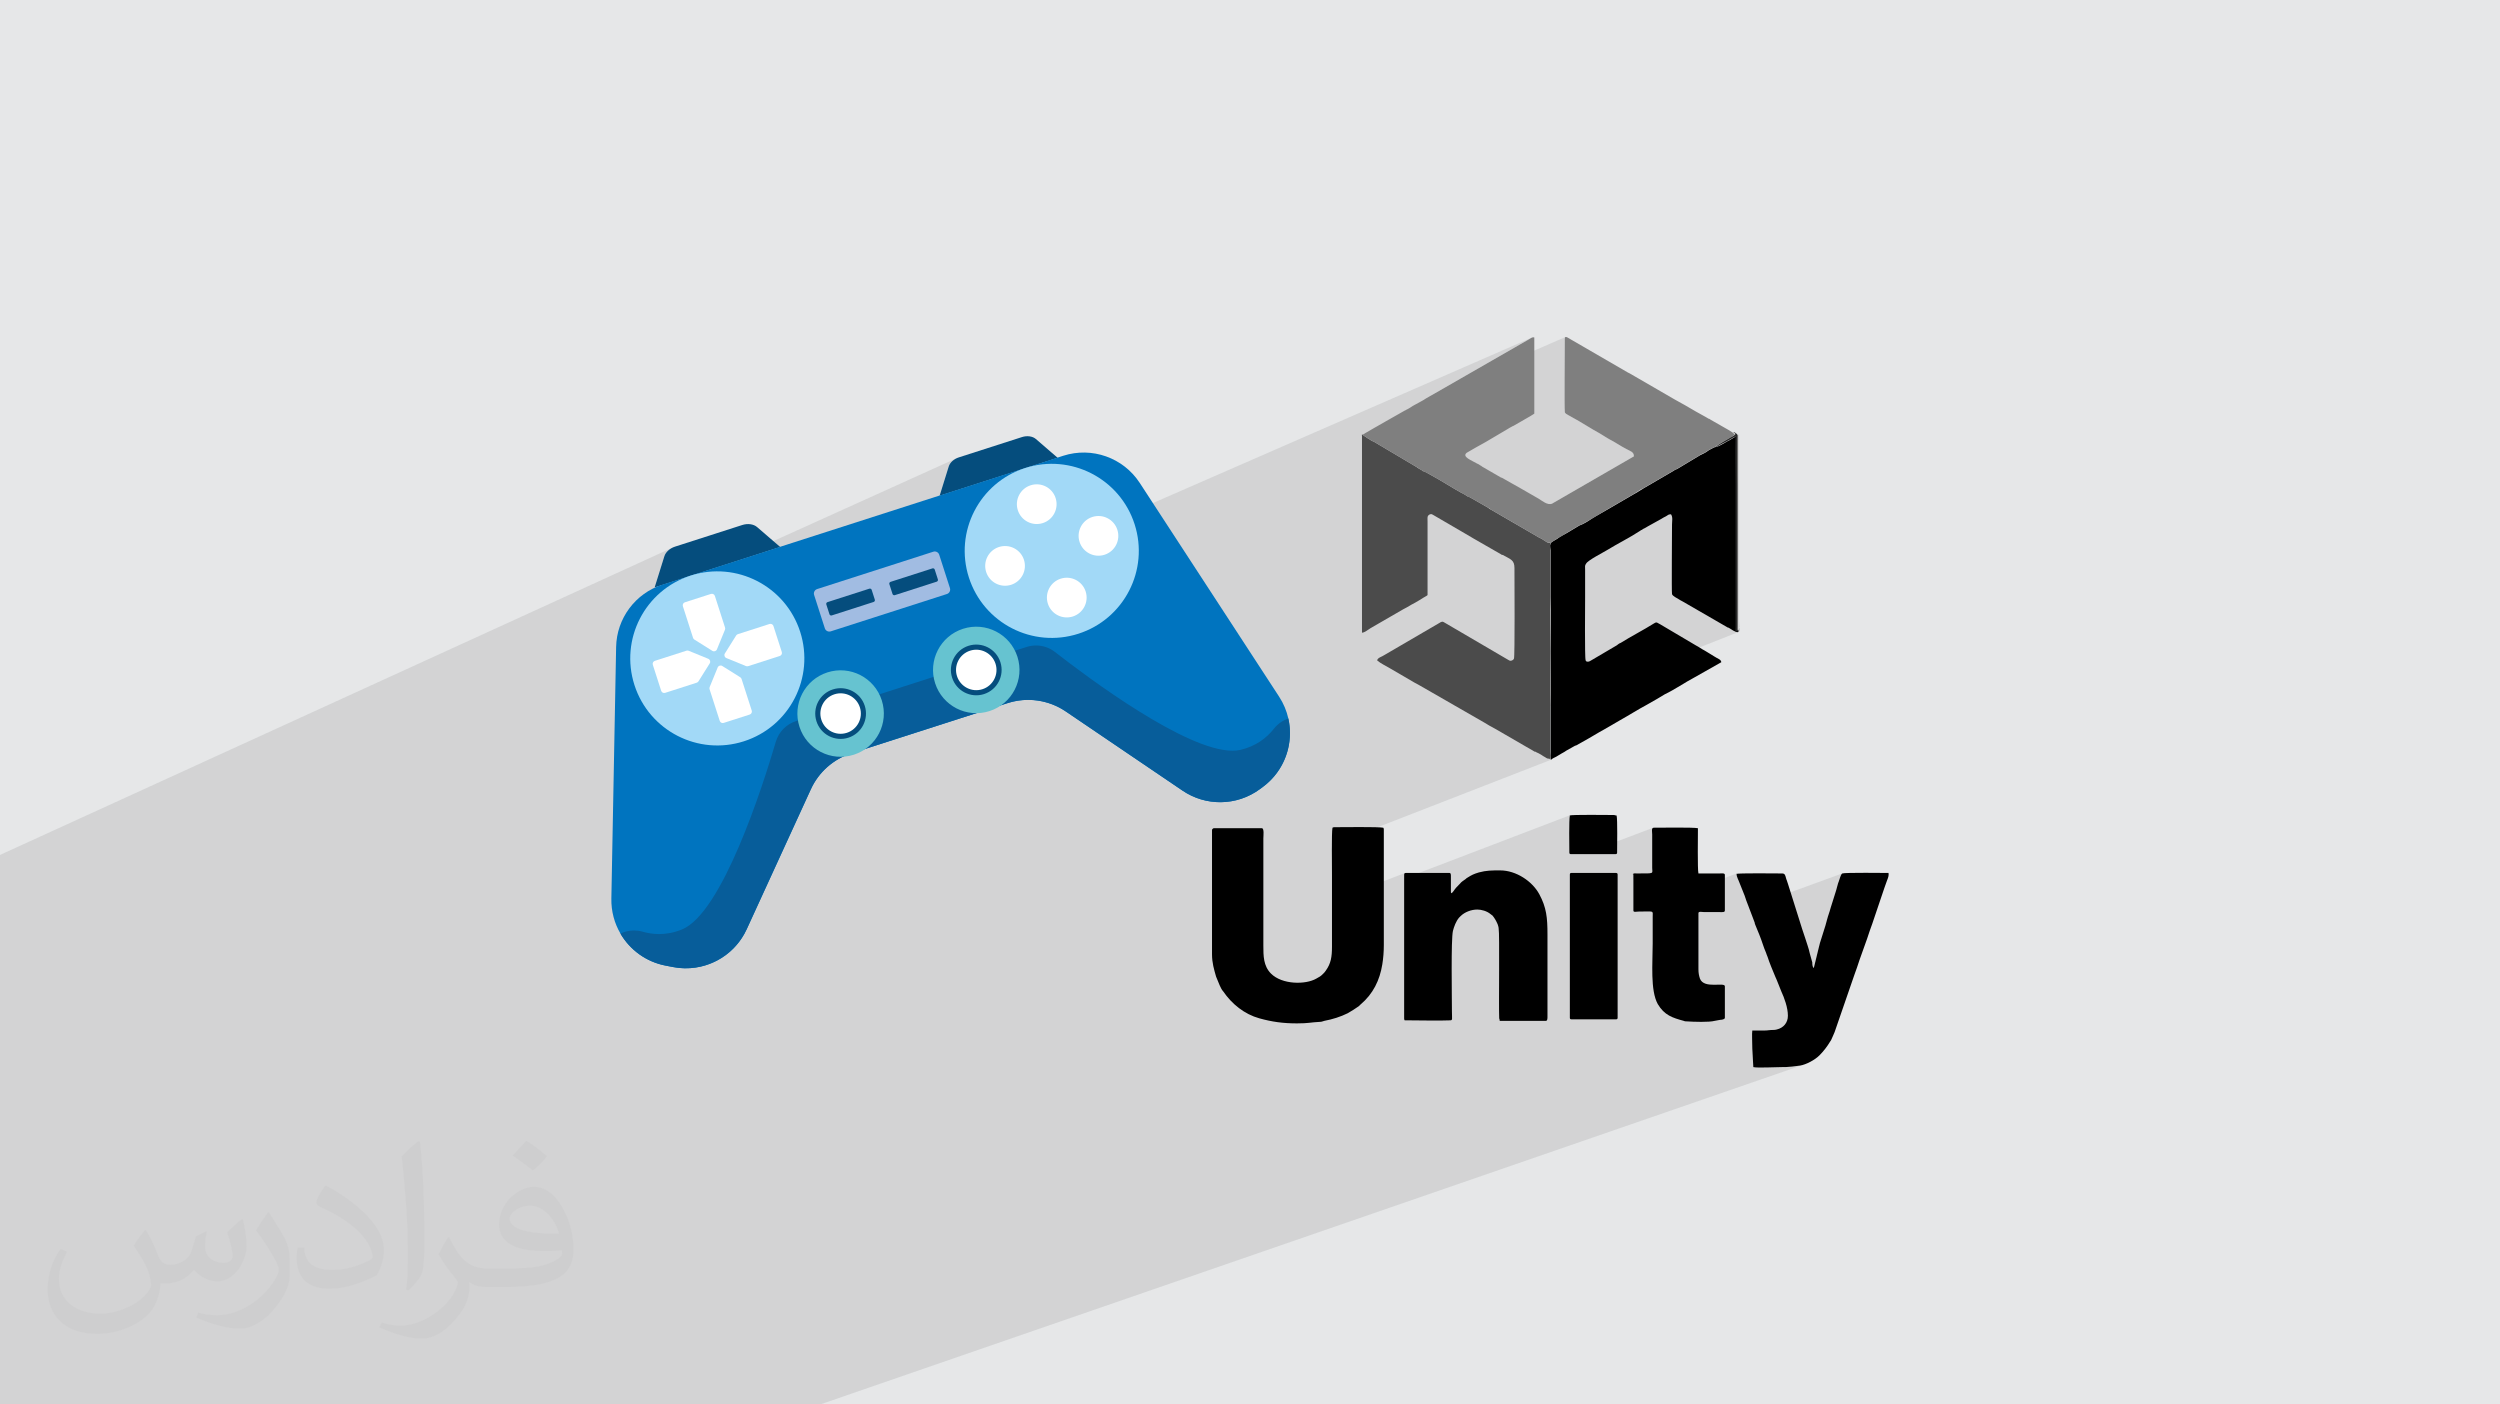 <?xml version="1.0" encoding="UTF-8"?>
<!DOCTYPE svg PUBLIC "-//W3C//DTD SVG 1.1//EN" "http://www.w3.org/Graphics/SVG/1.1/DTD/svg11.dtd">
<!-- Creator: CorelDRAW 2020 (64-Bit) -->
<svg xmlns="http://www.w3.org/2000/svg" xml:space="preserve" width="94.192mm" height="52.917mm" version="1.1" style="shape-rendering:geometricPrecision; text-rendering:geometricPrecision; image-rendering:optimizeQuality; fill-rule:evenodd; clip-rule:evenodd"
viewBox="0 0 9404.92 5283.66"
 xmlns:xlink="http://www.w3.org/1999/xlink"
 xmlns:xodm="http://www.corel.com/coreldraw/odm/2003">
 <defs>
  <style type="text/css">
   <![CDATA[
    .fil3 {fill:black}
    .fil6 {fill:#282828}
    .fil4 {fill:#4B4B4B}
    .fil5 {fill:#7F7F7F}
    .fil0 {fill:#E6E7E8}
    .fil10 {fill:#A2D9F7;fill-rule:nonzero}
    .fil12 {fill:#66C3D0;fill-rule:nonzero}
    .fil8 {fill:#0074BF;fill-rule:nonzero}
    .fil7 {fill:#054D7D;fill-rule:nonzero}
    .fil9 {fill:#075D9A;fill-rule:nonzero}
    .fil13 {fill:#A1BCE2;fill-rule:nonzero}
    .fil11 {fill:white;fill-rule:nonzero}
    .fil2 {fill:#373435;fill-opacity:0.031}
    .fil1 {fill:#2B2A29;fill-opacity:0.102}
   ]]>
  </style>
 </defs>
 <g id="Layer_x0020_1">
  <polygon class="fil0" points="-0,0 9404.92,0 9404.92,5283.66 -0,5283.66 "/>
  <path class="fil1" d="M-0 4061.62l0 -3.24 0 -0.03 0 -0.13 0 -1.87 0 -0.03 0 -0.4 0 -2.98 0 -7.09 0 -1.18 0 -2.97 0 -1.33 0 -0.12 0 -0.25 0 -0.25 0 -0.35 0 -0.62 0 -1.18 0 -0.07 0 -7.29 0 -7.93 0 -10.11 0 -14.7 0 -4.19 0 -1.31 0 -24.87 0 -4.09 0 -18.8 0 -0.44 0 -14.58 0 -0.74 0 -20.87 0 -4.58 0 -5.32 0 -0.07 0 -10.84 0 -1.91 0 -4.64 0 -2.39 0 -16.43 0 -2.51 0 -0.03 0 -6.65 0 -2.38 0 -7.83 0 -0.09 0 -0.1 0 -0.53 0 -0.1 0 -1.24 0 -2.66 0 -1.95 0 -2.65 0 -2.17 0 -0.92 0 -20.56 0 -19.2 0 -1.78 0 -1.47 0 -12.11 0 -0.95 0 -12.5 0 -7.27 0 -1.38 0 -0.01 0 -6.99 0 -5.6 0 -3.49 0 -2.57 0 -14.54 0 -0.05 0 -1.89 0 -0.53 0 -6.83 0 -0.67 0 -0.35 0 -0.01 0 -2.58 0 -5.84 0 -2.03 0 -3.24 0 -1.24 0 -0.04 0 -0.64 0 -1.12 0 -0.55 0 -6.89 0 -5.53 0 -6.91 0 -6 0 -4.99 0 -13.89 0 -0.59 0 -6.04 0 -2.29 0 -5.11 0 -4.86 0 -11.76 0 -1.68 0 -0.33 0 -24.19 0 -9.62 0 -0.03 0 -0.93 0 -12.82 0 -7.87 0 -8.12 0 -50.71 0 -14.42 0 -1.91 0 -11.92 0 -21.21 0 -16.32 0 -10.5 0 -42.19 0 -15.14 0 -15.64 0 -10.14 0 -2.13 0 -12.13 0 -1.11 0 -92.34 0 -17.04 2532.28 -1157.28 -6.73 3.38 -6.18 3.96 -5.56 4.49 -4.87 4.94 -4.1 5.32 -3.27 5.65 -2.35 5.91 -36.54 117.11 9.21 -2.96 1.71 -0.78 -1.64 0.75 103.46 -33.27 6.96 -2.84 15.91 -5.56 16.18 -4.75 7.28 -1.75 53.34 -17.14 925.05 -418.32 -6.31 3.19 -5.81 3.73 -5.23 4.22 -4.57 4.64 -3.86 5.02 -3.07 5.31 -2.22 5.56 -34.29 110.2 298.79 -96.06 6.99 -2.86 15.92 -5.56 16.17 -4.75 7.38 -1.77 98.91 -31.8 -54.05 24.15 12.64 -1.07 16.15 -0.56 16.06 0.25 15.95 1.03 15.82 1.81 15.66 2.56 15.47 3.3 15.25 4.04 15.02 4.76 14.75 5.47 14.47 6.16 14.14 6.84 13.8 7.5 13.44 8.17 13.04 8.8 12.62 9.43 12.17 10.04 11.7 10.63 11.2 11.23 10.68 11.79 10.13 12.36 9.56 12.91 8.96 13.44 8.34 13.96 7.68 14.48 1.95 4.16 1511.59 -660.13 -2.4 1.1 -2.31 1.38 -2.33 1.53 -2.47 1.57 -2.71 1.51 -367.72 211.17 506.73 -220.51 -1.74 0.87 -1.02 1.76 -0.48 2.49 -0.12 3.02 0.06 3.37 0.06 3.55 -0.02 9.1 -0.06 12.6 -0.08 15.56 -0.11 17.99 -0.11 19.88 -0.12 21.24 -0.12 22.07 -0.1 22.35 -0.07 22.11 -0.05 21.33 -0.01 20.01 0.04 18.15 0.1 15.77 0.16 12.85 0.24 9.4 0.31 5.4 0.34 2.62 0.95 2.16 1.44 1.81 1.82 1.54 2.09 1.36 2.25 1.28 2.29 1.27 2.23 1.36 2.15 1.35 2.16 1.22 2.15 1.13 2.15 1.09 2.15 1.08 2.16 1.13 2.15 1.22 2.16 1.35 11.41 6.31 12.49 7.26 13.2 7.88 13.57 8.19 13.56 8.2 13.2 7.88 12.49 7.26 11.41 6.31 24.85 15.3 1.35 0.72 1.22 0.72 1.13 0.72 1.09 0.71 1.09 0.72 1.13 0.72 1.22 0.71 1.35 0.72 8.53 4.47 8.39 4.73 8.3 4.91 8.26 5 8.25 5 8.3 4.92 8.39 4.73 8.53 4.46 4.99 2.64 4.83 2.36 4.52 2.3 4.05 2.51 3.41 2.96 2.65 3.64 1.7 4.59 0.6 5.78 -307.84 177.82 -156.47 65.3 14.96 8.69 824.18 -343.59 1.03 1.66 0.36 0.78 0.78 0.36 1.66 1.03 3.82 3.82 -3.82 3.82 -2.07 1.91 -1.94 1.47 -1.85 1.17 -1.8 0.96 -1.81 0.87 -1.84 0.89 -1.94 1.03 -2.07 1.27 -4.34 2.34 -6.74 3.84 -2.88 1.69 46.47 -19.35 0 739.99 -8.47 3.34 4.63 0.47 -705.54 278.64 0 151.58 0 2.79 0 2.66 0 2.56 0 2.53 0 2.52 0 2.56 0 2.66 0 2.79 -0.07 2.57 -0.17 3.26 -0.16 3.75 -0.04 2.06 92.46 -36.02 0.71 -0.23 0.72 -0.14 0.72 -0.07 0.71 -0.03 0.72 0 -96.05 37.41 -0.02 1.06 0.11 4.13 0.37 4.02 0.74 3.7 1.18 3.2 -824.68 320.78 -0.03 5 -0.02 14.4 0.02 14.53 0.05 14.36 0.08 13.84 0.09 13.02 0.09 11.88 0.07 10.42 0.06 8.63 0.02 6.54 0 97.84 273.96 -104.82 -1.03 0.83 -0.68 1.11 -0.42 1.39 -0.21 1.64 -0.08 1.86 -0.01 2.06 0 11.77 621.43 -237.4 1.92 0 -0.65 3.81 -0.53 5.55 -0.42 7.07 -0.32 8.34 -0.22 9.38 -0.15 10.18 -0.08 10.76 -0.03 11.11 0.02 11.22 0.06 11.09 0.07 10.75 0.09 10.16 0.09 9.35 0.08 8.29 0.05 7.01 0.02 5.5 0.09 1.35 0.27 1.16 0.45 0.99 0.63 0.81 0.81 0.63 0.99 0.45 1.16 0.27 1.35 0.09 46.9 0 261.77 -98.73 -1.94 1.86 -1.09 2.81 -0.43 3.49 0.01 3.94 0.26 4.15 0.3 4.1 0.15 3.81 0 126.19 0.35 7.49 0.34 5.48 -0.79 3.76 -3.02 2.39 -67.64 25.18 0 116.3 0.51 2.37 1.09 1.13 382.73 -141.14 3.8 -0.02 0.03 -0.01 0.34 4.3 0.92 4.3 1.37 4.3 1.68 4.3 1.86 4.29 1.91 4.3 1.82 4.3 1.59 4.3 19.12 47.81 0.72 2.15 0.71 2.16 0.72 2.15 0.72 2.16 0.72 2.15 0.72 2.15 0.72 2.16 0.72 2.15 10.2 26.71 351.16 -128.04 -1.35 0.97 -1.19 1.39 -1.06 1.71 -0.95 1.92 -0.86 2 -0.79 1.98 -0.74 1.84 -0.72 1.6 -5.74 17.2 -0.63 1.36 -0.5 1.24 -0.41 1.2 -0.37 1.23 -0.37 1.31 -0.41 1.47 -0.5 1.69 -0.64 1.99 -0.72 2.79 -0.71 2.66 -0.72 2.56 -0.72 2.52 -0.72 2.52 -0.72 2.57 -0.71 2.66 -0.72 2.79 -21.03 66.92 -1.52 5.65 -1.65 5.52 -1.75 5.43 -1.78 5.38 -1.79 5.38 -1.75 5.43 -1.65 5.52 -1.52 5.66 -0.72 2.87 -0.71 2.85 -0.72 2.8 -0.72 2.73 -0.72 2.64 -0.72 2.54 -0.71 2.39 -0.72 2.24 -21.03 66.94 -0.72 2.87 -0.72 2.87 -0.72 2.87 -0.72 2.87 -0.72 2.87 -0.72 2.88 -0.71 2.87 -0.72 2.87 -17.2 70.75 -137.93 49.04 15.56 38.9 4.36 9.83 4.36 10.69 4.17 11.37 3.82 11.84 3.29 12.11 2.58 12.18 1.67 12.04 0.6 11.71 -0.79 9.67 -2.29 8.89 -3.67 8.04 -4.96 7.11 -6.12 6.13 -7.17 5.07 -8.12 3.95 -101.47 35.55 0.03 2.6 0.21 10.46 0.24 10.15 0.19 9.17 0.08 7.51 3.81 68.83 7.58 1.1 11.81 0.52 14.73 0.07 16.32 -0.25 16.58 -0.43 15.54 -0.47 13.16 -0.38 9.46 -0.16 5.33 0 4.7 -0.03 4.35 -0.07 4.25 -0.14 4.43 -0.23 4.88 -0.34 5.6 -0.47 6.59 -0.63 30.59 -3.82 9.01 -2.04 9.61 -3.14 -3705.33 1280.17 -3.25 0 -17.47 0 -30.97 0 -94.09 0 -179.76 0 -101.97 0 -72.44 0 -21.21 0 -180.5 0 -5.3 0 -8.99 0 -55.21 0 -34.48 0 -13.17 0 -61.57 0 -24.92 0 -11.01 0 -120.93 0 -18.71 0 -1.32 0 -3.17 0 -27.12 0 -45.69 0 -41.81 0 -30.53 0 -19.1 0 -5.05 0 -45.08 0 -0.38 0 -0.64 0 -80.71 0 -10.92 0 -61.82 0 -29.62 0 -12.09 0 -19.66 0 -16.01 0 -24.93 0 -19.26 0 -23.45 0 -22.15 0 -2.7 0 -10.22 0 -15.51 0 -9.05 0 -41.61 0 -13.11 0 -16.26 0 -29.14 0 -3.55 0 -11.61 0 -0.54 0 -3.68 0 -15.89 0 -88.7 0 -18.39 0 -76.11 0 -12.54 0 -0.02 0 -3.18 0 -9.46 0 -19.94 0 -13.35 0 -6.03 0 -62.26 0 -164.87 0 -5.33 0 -2.75 0 -32.55 0 -0.74 0 -7.05 0 -2.37 0 -0.15 0 -90.76 0 -19.63 0 -3.75 0 -2.51 0 -21.12 0 -18.29 0 -35.92 0 -2.87 0 -9.36 0 -1.95 0 -13.89 0 -1.3 0 -50.63 0 -38.91 0 -12.26 0 -19.78 0 -19.55 0 -13.18 0 -4.37 0 -33.03 0 -10.63 0 -38.44 0 -2 0 -23.23 0 -6.33 0 -8.5 0 -164.98 0 -17.62 0 -1.59 0 -26.03 0 -17.53 0 -60.14 0 0 -60.02 0 -95.73 0 -0.59 0 -4.37 0 -9.15 0 -0.76 0 -5.41 0 -4.07 0 -11.62 0 -5.81 0 -2.67 0 -3.44 0 -6.66 0 -0.2 0 -110.54 0 -2 0 -1.87 0 -0.29 0 -0.58 0 -11.75 0 -4.08 0 -7.06 0 -0.62 0 -4.11 0 -2.08 0 -3.52 0 -0.42 0 -0.79 0 -54.56 0 -0.53 0 -2.98 0 -0.03 0 -12.21 0 -2.22 0 -0.54 0 -0.02 0 -0.08 0 -1.41 0 -17.5 0 -0.78 0 -32.96 0 -7.59 0 -3.04 0 -17.33 0 -3.24 0 -3.21 0 -0.45 0 -30.63 0 -16.75 0 -6.63 0 -3.91 0 -0.09 0 -17.95 0 -5.22 0 -14.15 0 -2.61 0 -15.7 0 -10.12 0 -18.39 0 -19.29 0 -4.55 0 -6.92 0 -30.33 0 -0.9 0 -9.44 0 -1.68 0 -19.6 0 -0.45 0 -0.98 0 -0.2 0 -9.63 0 -1.89 0 -4.05 0 -19.93 0 -0.02 0 -1.11 0 -5.53 0 -9.17 0 -0.63 0 -0.23 0 -23.16 0 -0.67 0 -2.3 0 -2.94 0 -2.97 0 -7.2 0 -0.06 0 -0.11 0 -0.06 0 -0.44 0 -0.23 0 -1.44 0 -4.89 0 -0.91 0 -2.66 0 -1.81 0 -4.23 0 -10.24 0 -5.81 0 -0.66 0 -15.14 0 -0.75 0 -0.03 0 -0.21 0 -0.46 0 -0.09 0 -3.57 0 -5.74 0 -2.87 0 -1.32 0 -0.52 0 -0.06 0 -2.46 0 -0.96 0 -0.18 0 -0.12 0 -0.54 0 -0.01 0 -0.24 0 -0.42 0 -0.89 0 -1.96 0 -1.43 0 -0.86 0 -0.29 0 -0.09 0 -1.62 0 -1.67 0 -2.58 0 -1.56 0 -0.26 0 -0.42 0 -3.97 0 -0.92 0 -0.56 0 -0.25 0 -0.06 0 -0.26 0 -2.36 0 -3.87 0 -0.92 0 -7.62 0 -0.51 0 -39.98 0 -20.19 0 -10.4 0 -0.59 0 -2.29 0 -16.12 0 -1.74 0 -24.26 0 -10.18 0 -0.24 0 -0.42 0 -2.54 0 -3.61 0 -1.22 0 -1.09 0 -0.62 0 -8.17 0 -0.93 0 -7.27 0 -2.13 0 -0.37 0 -0.68 0 -17.73 0 -27.62 0 -19.11 0 -0.77 0 -11.08 0 -8.05 0 -9.33 0 -3.57 0 -1.05 0 -0.66 0 -15.13zm2598.28 -1896.39l-8 3.61 0.04 -0.01 7.96 -3.6z"/>
  <path class="fil2" d="M548.54 4627.69c17.95,27.21 29.6,53.36 40.96,82.43 8.45,16.91 12.93,48.09 52.57,48.09 11.61,0 28.28,-3.42 43.06,-11.61 16.63,-8.73 29.32,-21.94 35.94,-42l15.85 -53.36 38.57 -19.02 2.64 2.64c-5.27,20.09 -6.59,39.36 -6.59,54.43 0,44.63 38.57,61.56 69.22,61.56 17.95,0 34.09,-8.73 34.09,-25.11 0,-21.13 -8.98,-57.06 -20.62,-89.29 17.95,-17.95 35.94,-35.94 56.53,-50.47l3.17 1.6c8.98,38.04 14,75.56 14,100.66 0,24.57 -10.83,51.79 -19.81,69.49 -18.49,34.87 -51.25,62.62 -90.87,62.62 -30.1,0 -63.65,-15.07 -86.66,-43.06l-1.32 0c-21.66,26.96 -55.22,51.25 -108.86,51.25l-16.63 0c-2.64,35.41 -10.29,60.49 -21.94,82.95 -31.95,62.34 -126.81,106.47 -216.1,106.47 -124.17,0 -186.51,-71.59 -186.51,-166.96 0,-58.91 19.27,-113.6 48.88,-152.42l24.29 10.04c-18.49,35.41 -30.91,68.68 -30.91,101.45 0,89.29 72.66,131.83 156.4,131.83 77.68,0 173.83,-49.41 191.28,-106.72 -6.59,-62.62 -30.1,-91.93 -66.04,-148.99 10.83,-19.02 24.83,-38.04 42.28,-58.38l3.17 0 0 0 0 0 -0.02 -0.09zm1432.13 -336.04c26.15,16.39 51.79,35.66 76.87,57.85 -14,19.81 -31.45,37.79 -53.11,53.64 -25.11,-20.34 -50.19,-37.79 -75.84,-56.27 17.42,-19.55 34.62,-38.29 52.04,-55.22l0 0 0 0 0 0 0 0 0 0 0.03 0zm13.47 244.11c-42.28,0 -76.87,27.75 -76.87,48.34 0,44.13 84.53,57.85 185.72,57.31 -12.68,-51.79 -57.06,-105.68 -108.86,-105.68l0.01 0.03zm-94.86 236.19c54.96,0 103.04,-1.6 139.74,-10.83 40.96,-10.29 75.56,-30.91 75.56,-45.17 0,-3.7 0,-8.19 -1.32,-11.89 -22.98,2.11 -49.41,2.11 -72.38,2.11 -74.49,0 -131.55,-16.91 -154.02,-58.66 -5.55,-11.61 -9.51,-24.57 -9.51,-39.36 0,-40.43 17.42,-79.79 48.09,-107 25.61,-22.45 53.89,-36.44 82.67,-36.44 52.04,0 93.51,41.75 122.57,107.54 15.85,35.94 26.68,77.4 26.68,129.72 0,34.87 -9.51,64.19 -31.17,85.85 -40.43,39.11 -114.92,53.89 -229.04,53.89l-51.79 0 0 0 -13.47 0c-28.28,0 -48.62,-5.02 -64.72,-17.42l-2.64 0c0.79,6.59 1.32,12.93 1.32,19.02 0,25.61 -8.45,58.38 -25.61,84.53 -50.72,75.3 -105.68,108.04 -153.24,108.04 -48.09,0 -107,-18.49 -160.11,-42.54l9.51 -18.49c17.17,7.13 40.96,11.89 73.7,11.89 85.85,0 198.66,-82.43 212.66,-163 -3.17,-6.59 -8.98,-15.32 -17.17,-24.57 -25.11,-29.85 -40.96,-54.68 -55.75,-80.83 12.68,-25.11 24.29,-45.17 35.13,-63.4l4.49 -0.53c36.72,74.77 69.99,117.55 144.23,117.55l11.61 0 0 0 53.89 0 0 0 0 0 0 0 0 0 0 0 0.09 0.01zm-371.98 79c6.34,-34.34 6.87,-72.91 6.87,-108.86l0 -53.36c0,-99.6 -12.68,-244.36 -22.98,-338.68 17.95,-19.27 43.06,-42 62.87,-57.31l5.81 1.6c13.47,118.62 16.63,256 16.63,383.06 0,33.3 -1.32,65.79 -4.49,89.55 -1.85,30.1 -19.27,52.83 -56.53,87.7l-8.19 -3.7zm-382.8 -157.19c1.85,46.77 24.83,83.49 105.15,83.49 49.93,0 92.19,-12.93 138.96,-35.13 8.45,-3.7 12.93,-8.73 12.93,-12.93 0,-29.32 -22.45,-68.15 -60.23,-103.55 -36.72,-33.3 -85.34,-62.62 -130.76,-82.18 -15.6,-6.59 -20.62,-13.47 -20.62,-20.09 0,-13.47 17.95,-41.75 32.77,-62.09l5.02 -0.53c52.04,27.21 110.17,67.64 153.24,112.53 39.11,41.47 63.4,83.49 63.4,129.19 0,33.81 -10.29,65.51 -26.96,95.11 -57.06,28.79 -117.83,50.72 -178.06,50.72 -73.17,0 -123.1,-34.34 -123.1,-114.92 0,-8.73 0,-22.19 3.17,-39.64l25.11 0 0 0 0 0 0 0 0 0 0 0 -0.02 0zm-132.37 -132.9l45.45 73.45c16.63,27.21 32.23,56.81 32.23,103.55l0 59.7c0,48.34 -30.91,100.13 -80.83,151.38 -39.11,34.62 -73.7,49.41 -105.68,49.41 -47.55,0 -101.98,-14.79 -164.85,-41.75l7.13 -18.49c19.81,5.27 42.79,9.77 71.06,9.77 90.36,-0.53 182.8,-66.57 225.08,-147.15 5.02,-9.26 6.87,-17.95 6.87,-24.04 0,-9.26 -5.02,-19.55 -8.98,-28.79 -22.98,-43.31 -48.62,-82.95 -76.87,-119.68 14.79,-23.25 29.6,-45.7 45.7,-67.9l3.7 0.53 0 0 0 0 0 0 0 0 0 0 -0.02 0.01z"/>
  <g id="_2267323065616">
   <g id="_1875633832624">
    <g>
     <path class="fil3" d="M4559.57 3117.62l0 472.29c0,32.5 7.65,57.36 15.3,84.13l13.39 32.5c3.81,7.65 7.64,17.21 13.38,22.95 32.5,47.8 80.31,86.04 135.75,101.34 47.82,13.39 89.87,19.12 141.51,19.12 43.98,0 49.71,-3.82 86.05,-5.73 7.64,0 9.56,-1.92 17.2,-3.82 30.58,-5.74 61.19,-15.3 87.96,-28.69 13.38,-7.64 28.68,-17.2 42.06,-26.76 1.92,-1.92 1.92,-1.92 1.92,-1.92l3.82 -3.82c47.81,-40.15 72.66,-91.78 82.23,-151.05 3.81,-22.95 5.73,-47.82 5.73,-72.67l0 -434.04c0,-3.82 0,-3.82 -1.92,-7.65 -17.2,-3.82 -154.88,-1.92 -183.55,-1.92 -3.82,0 -3.82,0 -7.66,1.92 -3.82,17.2 -1.91,149.14 -1.91,177.83l0 269.59c0,38.24 -3.82,63.11 -22.95,89.87 -3.82,5.73 -5.73,7.65 -9.56,11.47 -13.38,13.38 -11.47,9.57 -26.77,19.12 -40.15,22.95 -128.12,22.95 -170.17,-19.12 -28.69,-28.68 -28.69,-66.93 -28.69,-105.16l0 -403.46c0,-9.57 3.82,-38.23 -5.73,-38.23l-179.74 0c-3.82,0 -5.74,1.91 -5.74,5.73l-1.92 -3.82z"/>
     <path class="fil3" d="M5458.27 3356.63l0 -59.28c0,-7.65 0,-13.39 -5.73,-13.39l-164.44 0c-5.74,0 -5.74,3.82 -5.74,9.57l0 537.3c0,3.82 0,3.82 1.92,7.65l17.2 0c47.81,0 108.99,1.92 152.98,0 11.46,0 7.64,-3.82 7.64,-34.41 0,-53.55 -3.82,-269.61 3.82,-302.12 3.83,-15.29 11.47,-36.33 22.96,-49.71 0,0 0,0 0,0l5.73 -5.74c15.3,-15.29 40.15,-24.85 63.09,-24.85 15.3,0 36.33,5.73 49.72,17.2l7.65 5.74c0,0 0,0 0,0 7.64,9.56 13.38,19.12 19.11,32.5 1.92,5.73 3.82,11.47 3.82,17.21 3.82,15.3 0,288.72 1.92,334.61 0,5.73 1.91,3.82 1.91,11.47l174.01 0c5.74,0 5.74,-9.56 5.74,-15.3l0 -309.76c0,-63.1 -3.83,-101.34 -30.59,-151.06 -26.77,-49.71 -87.97,-89.86 -147.24,-89.86 -32.5,0 -51.63,0 -80.31,7.65 -19.12,5.73 -26.77,9.56 -42.07,19.11 -5.73,3.82 -3.82,1.92 -7.65,5.74 -9.56,7.65 -13.38,7.65 -22.94,19.11 -9.57,9.57 -15.3,15.3 -22.96,26.78 -3.82,3.82 -3.82,5.73 -7.64,7.64l-1.93 -3.79z"/>
     <path class="fil3" d="M6532.87 3287.79c0,11.47 7.65,22.95 11.47,34.42l19.12 47.81c1.91,5.73 3.82,11.47 5.74,17.2l24.85 65.02c1.91,5.73 3.82,9.56 5.73,15.3 1.91,3.81 1.91,5.73 1.91,7.64l17.21 42.07c9.57,22.94 15.3,45.89 24.85,66.92 1.91,5.74 3.83,11.47 5.74,15.3 5.73,19.12 21.03,55.46 30.58,78.4 1.92,1.91 0,1.91 1.92,3.82l19.12 47.81c11.47,24.85 24.85,61.19 24.85,91.78 0,26.77 -17.2,45.89 -42.07,51.62 -5.73,1.92 -15.29,1.92 -21.03,1.92 -7.65,0 -11.47,1.91 -22.95,1.91 -15.3,0 -30.58,0 -47.8,0 -1.92,9.57 0,51.63 0,68.85l3.81 68.83c13.39,3.83 86.05,0 105.17,0 15.3,0 21.03,0 40.15,-1.91l30.59 -3.82c22.94,-3.82 55.46,-21.03 72.66,-38.23 15.29,-15.3 28.68,-32.51 40.15,-51.63 1.92,-1.92 1.92,-3.82 3.82,-5.74l7.65 -17.2c1.91,-5.73 3.82,-7.65 5.73,-13.38l74.58 -216.07c3.82,-9.57 5.74,-17.2 9.56,-26.77 3.82,-9.56 5.74,-19.12 9.57,-28.68l28.68 -80.31c3.82,-9.57 5.73,-19.12 9.56,-28.69 3.82,-9.56 5.73,-17.2 9.57,-26.76l45.89 -135.76c3.82,-9.56 5.73,-17.21 9.57,-26.77 3.82,-9.56 7.65,-19.12 5.73,-28.68 -7.65,0 -166.36,-1.92 -174,1.91 -3.82,1.91 -5.74,9.57 -7.65,13.39l-5.74 17.2c-1.91,3.82 -1.91,5.73 -3.82,11.47 -1.91,7.65 -3.82,13.38 -5.73,21.04l-21.03 66.92c-3.82,15.3 -9.57,28.68 -13.39,43.98 -1.91,7.65 -3.82,15.3 -5.73,21.03l-21.03 66.94c-1.92,7.64 -3.83,15.29 -5.74,22.94l-17.2 70.75c-5.74,-3.82 -5.74,-15.3 -5.74,-21.04l-9.56 -34.41c-3.82,-19.12 -11.47,-38.23 -17.21,-57.36l-7.65 -22.95c-1.91,-3.82 -1.91,-7.65 -3.82,-11.47l-53.54 -170.18c-1.92,-3.82 -1.92,-7.64 -3.82,-11.46 -1.92,-3.83 -1.92,-5.74 -3.82,-11.47 -1.91,-7.65 -3.82,-15.3 -13.39,-15.3 -22.94,0 -164.43,-1.92 -175.9,1.91l3.83 -0.02 0 -0.01z"/>
     <path class="fil3" d="M6144.71 3287.79l0 137.67c0,7.66 11.48,3.83 19.12,3.83 61.19,0 53.55,-5.74 53.55,21.03 0,32.5 0,65.01 0,99.43 0,72.66 -9.57,175.91 19.12,227.54 24.85,42.07 55.45,51.63 97.51,63.11 5.73,1.91 3.82,1.91 9.56,1.91 28.69,1.91 86.04,3.82 107.08,-1.91 7.65,-1.93 13.38,-1.93 21.04,-3.83 5.73,0 17.19,-1.91 17.19,-7.65l0 -118.54c0,-17.21 -78.39,11.46 -93.69,-28.69 -3.81,-11.46 -5.74,-21.03 -5.74,-36.32l0 -210.33c0,-7.65 15.3,-3.82 21.04,-3.82l57.36 0c9.57,0 21.03,1.91 21.03,-5.74l0 -133.85c0,-7.65 -9.56,-5.74 -19.11,-5.74l-80.32 0c-3.81,-15.29 -1.91,-143.4 -1.91,-170.17 -17.2,-3.83 -139.59,-1.91 -166.35,-1.91 -9.57,0 -5.73,15.29 -5.73,24.85l0 126.19c0,22.95 11.46,21.03 -59.28,21.03 -5.74,0 -13.39,-1.91 -13.39,5.74l1.92 -3.83z"/>
     <path class="fil3" d="M5905.7 3289.7l0 539.22c0,3.81 1.91,5.73 5.73,5.73l168.27 0c3.82,0 5.74,-1.92 5.74,-5.73l0 -539.22c0,-5.73 -3.82,-5.73 -9.57,-5.73l-164.44 0c-3.82,0 -5.73,1.92 -5.73,5.73z"/>
     <path class="fil3" d="M5905.7 3067.9c-3.82,15.3 -1.92,114.73 -1.92,139.59 0,3.82 1.92,5.74 5.74,5.74l168.27 0c3.82,0 5.73,-1.92 5.73,-5.74 0,-24.85 1.92,-124.28 -1.91,-139.59 -5.74,0 -5.74,-1.91 -11.47,-1.91 -21.04,0 -156.8,-1.92 -166.36,1.91l1.92 0z"/>
    </g>
    <g>
     <path class="fil3" d="M6452.66 1682.3c-3.82,0 -5.73,1.92 -9.56,3.82 -22.95,11.47 -15.3,9.56 -28.69,17.21 -7.64,3.82 -11.47,5.73 -19.11,9.56 -5.74,3.82 -13.39,7.65 -19.12,11.47 -13.39,7.65 -24.85,15.3 -38.24,22.95l-28.68 17.2c-3.82,1.91 -7.65,1.91 -11.47,5.73l-114.73 66.93c-9.56,5.74 -26.76,17.2 -38.24,22.95l-105.16 61.19c-22.94,13.38 -42.06,22.95 -66.92,40.15 -5.74,3.82 -13.39,7.65 -21.03,11.47 -3.83,1.91 -5.74,1.91 -9.57,3.82l-47.81 28.68c-9.56,5.74 -21.03,9.57 -38.23,22.95 -7.66,3.82 -13.39,7.65 -19.12,11.47 -7.66,11.47 -5.74,9.56 -3.83,30.59l0 175.91c1.92,65.01 0,137.67 0,204.59 0,66.93 1.92,139.59 0,202.68l0 154.88c0,7.65 0,13.39 0,21.04 0,5.73 -1.91,21.03 1.92,28.68 5.74,-5.74 11.47,-7.65 19.12,-11.47 7.65,-3.82 11.47,-7.65 19.12,-11.47 7.65,-3.82 13.38,-7.65 19.11,-11.46l30.59 -17.21c1.92,-1.91 3.82,-1.91 5.73,-1.91l30.6 -17.21c24.85,-13.38 51.63,-30.59 76.48,-43.97l59.27 -34.42c34.42,-19.12 66.93,-40.15 99.43,-57.37l40.15 -22.94c3.82,-1.92 5.74,-3.82 9.56,-5.74l19.12 -11.47c36.33,-17.2 74.58,-43.97 110.9,-63.09l101.35 -57.37c-1.92,-11.47 -11.47,-11.47 -28.68,-22.94l-24.86 -15.3c-3.82,-1.92 -5.73,-3.82 -9.56,-5.74 -11.47,-5.74 -21.03,-13.38 -32.51,-19.11l-135.76 -80.32c-1.91,0 -1.91,-1.92 -3.81,-1.92 -9.56,-5.73 -9.56,-5.73 -19.12,0 -36.33,22.96 -87.96,49.72 -124.28,72.67 -3.82,1.91 -5.73,1.91 -7.65,3.82 -3.82,1.91 -3.82,3.81 -7.65,5.74l-97.52 57.35c-3.81,1.92 -5.73,3.83 -11.46,3.83 -3.83,0 -7.65,-1.92 -7.65,-5.74 -3.82,-7.65 -1.92,-212.25 -1.92,-235.19 0,-34.41 0,-70.74 0,-105.16 0,-11.47 -1.91,-15.3 3.82,-22.95 7.65,-13.38 65.02,-42.06 80.31,-51.63 40.15,-24.85 84.13,-45.89 124.29,-72.65 1.91,-1.93 1.91,-1.93 3.81,-1.93 3.82,-1.91 1.92,-1.91 5.74,-3.81 1.91,-1.92 0,0 3.81,-1.92l13.39 -7.65c5.73,-3.81 11.47,-5.74 17.21,-9.56l34.41 -19.12c5.74,-3.82 9.56,-5.73 17.21,-9.56 7.65,-3.82 7.65,-7.66 19.12,-7.66 7.64,11.48 3.82,24.86 3.82,38.24 0,32.51 -1.92,254.31 0,261.96 1.91,7.65 19.11,15.29 24.85,19.12 5.73,3.82 9.56,5.73 13.38,7.65l172.09 99.42c0,0 0,0 1.92,0 11.46,5.74 22.95,17.21 36.32,17.21 5.74,-9.56 3.83,-28.68 3.83,-42.07l0 -701.74 0 739.99c-9.57,-3.82 -7.65,-3.82 -7.65,-17.21 0,-7.64 0,-15.3 0,-22.94l0 -508.63c0,-61.19 -1.92,-126.2 0,-185.47 -5.74,1.92 -7.65,3.82 -11.47,5.74 -3.82,1.91 -3.82,1.91 -9.57,5.73 -3.81,3.82 -11.46,5.73 -17.2,9.57 -7.65,3.81 -30.58,19.11 -38.24,19.11l-5.74 1.93z"/>
     <path class="fil4" d="M5833.14 2858.25c-1.91,-7.65 -1.91,-22.95 -1.91,-28.68 0,-7.65 0,-13.39 0,-21.04l0 -154.88c1.91,-63.1 0,-133.86 0,-202.68 0,-66.94 0,-139.59 0,-204.59l0 -175.91c0,-21.04 -1.92,-19.12 3.82,-30.59 -7.65,1.92 -7.65,3.82 -15.3,0l-21.03 -13.38c-3.82,-1.92 -7.66,-3.82 -11.47,-5.74l-177.83 -103.24c-3.82,-1.92 -7.64,-3.83 -11.47,-7.66l-66.92 -38.23c0,0 0,0 0,0l-3.82 -1.92c-1.92,-1.91 -3.82,-1.91 -5.73,-1.91 -9.57,-5.73 -13.39,-9.56 -22.96,-13.39 -28.68,-15.29 -82.22,-49.71 -114.72,-66.92 -15.3,-7.65 -13.39,-9.57 -30.59,-15.3 -7.65,-3.82 3.82,3.82 -1.92,-1.92l-3.81 -1.91c0,0 0,0 0,0l-13.39 -7.65c-5.73,-1.92 0,0 -1.91,-1.92l-164.44 -97.51c-11.47,-3.82 -9.57,-5.74 -21.03,-11.47l-22.96 -15.3 0 745.73c9.57,0 22.96,-11.47 32.51,-17.21l122.36 -70.74c11.47,-5.74 21.03,-11.47 30.59,-17.21 11.47,-5.74 21.03,-11.47 30.59,-17.2 5.73,-3.82 9.56,-5.73 15.3,-9.57 5.73,-3.82 11.47,-5.73 15.3,-9.56l0 -277.25c0,-13.39 -1.92,-19.12 5.73,-24.85 9.57,-5.74 13.38,0 21.03,3.82l137.67 80.31c3.82,1.91 5.74,3.81 9.57,5.73l103.25 59.28c1.91,1.91 1.91,1.91 5.73,1.91 30.59,17.2 43.99,19.12 43.99,49.72 0,40.15 1.91,332.71 -1.93,340.34 -1.91,3.82 -3.81,5.74 -9.56,7.65 -5.73,1.92 -9.56,-1.91 -13.38,-3.82l-235.19 -137.67c-11.47,-7.65 -13.38,-5.73 -22.95,0l-206.5 120.46c-7.65,5.74 -24.86,9.57 -26.77,19.12 1.91,3.83 0,1.91 3.82,3.83 7.65,7.64 34.41,21.03 43.98,26.76l91.77 53.55c7.66,3.81 13.39,7.64 21.04,11.46l242.84 139.59c7.64,3.82 11.46,7.65 19.12,11.47 7.64,3.82 13.38,7.65 21.03,11.47l145.32 84.13c1.91,1.91 1.91,1.91 5.74,1.91 3.82,1.92 5.73,3.82 11.46,5.74 7.66,3.81 13.39,7.65 19.12,11.47 11.47,5.73 11.47,9.56 22.95,9.56l3.81 3.79z"/>
     <path class="fil5" d="M5123.74 1634.5l22.95 15.3c11.47,5.73 9.56,7.65 21.04,11.47l164.43 97.51c3.82,1.92 -1.91,-1.91 1.92,1.92l13.38 7.65c0,0 0,0 0,0l3.82 1.91c5.73,5.74 -5.73,-1.91 1.92,1.92 17.2,7.65 15.3,7.65 30.59,15.3 32.49,17.2 86.04,51.63 114.72,66.92 7.65,3.83 13.38,7.66 22.95,13.39 1.92,1.91 3.82,1.91 5.73,1.91l3.82 1.92c0,0 0,0 0,0l66.93 38.23c3.82,1.92 7.65,3.82 11.47,7.66l177.82 103.24c3.82,1.92 7.66,3.82 11.48,5.74l21.03 13.38c5.73,3.82 7.64,0 15.3,0 5.73,-3.82 13.38,-5.74 19.12,-11.47 19.11,-11.46 28.68,-15.3 38.23,-22.95l47.81 -28.68c3.82,-1.92 5.73,-1.92 9.56,-3.82 7.65,-3.82 13.39,-7.65 21.03,-11.47 24.86,-15.3 43.99,-24.85 66.94,-40.15l105.16 -61.19c11.47,-5.74 26.77,-19.12 38.24,-22.95l114.73 -66.93c3.82,-1.91 5.73,-3.82 11.47,-5.73l28.68 -17.2c13.39,-7.65 24.85,-15.3 38.24,-22.95 7.64,-3.82 13.38,-7.65 19.11,-11.47 7.65,-5.73 11.48,-5.73 19.12,-9.56 13.39,-7.66 5.74,-5.74 28.68,-17.21 3.83,-1.91 5.74,-3.82 9.57,-3.82 3.82,-5.74 47.81,-30.59 55.46,-34.41 5.73,-3.82 9.56,-3.82 15.29,-9.57l3.83 -3.82c0,0 0,-1.91 0,0l-3.83 -3.82c-5.73,-3.82 0,1.92 -3.82,-3.82 -5.73,-3.82 -9.56,-5.74 -15.29,-9.57l-66.94 -38.23c-3.82,-1.92 -3.82,-3.82 -7.64,-3.82 -3.82,-1.91 -5.74,-3.82 -9.57,-5.73l-17.21 -9.57c-28.68,-15.29 -55.45,-32.5 -84.12,-47.81 -5.74,-3.81 -11.48,-5.73 -17.21,-9.56l-168.27 -97.52c-3.82,-1.91 -3.82,-1.91 -7.65,-3.82l-227.54 -131.93c-11.47,-5.74 -9.57,3.82 -9.57,13.38 0,38.24 -1.91,248.57 0,265.79 0,7.64 7.65,9.56 13.39,13.38 5.73,3.82 11.46,5.74 17.2,9.56 28.68,15.3 72.66,43.98 101.34,59.28l24.85 15.3c3.82,1.92 5.74,3.82 9.57,5.73 22.95,11.48 43.98,26.77 66.93,38.24 13.38,7.65 26.76,9.56 26.76,26.77l-307.84 177.82c-17.21,7.65 -38.24,-11.46 -51.63,-19.12 -21.04,-11.46 -42.07,-24.85 -63.1,-36.32l-74.58 -42.08c0,0 0,0 -1.91,0l-72.66 -42.06c-1.92,-1.92 -3.82,-3.82 -5.74,-3.82 -5.73,-3.82 -7.64,-5.73 -13.38,-7.65 -19.12,-11.47 -57.37,-24.86 -38.24,-40.15 15.3,-9.57 53.54,-30.59 70.75,-40.15l84.13 -49.72c5.74,-3.81 9.56,-5.73 13.38,-7.64 1.92,-1.92 3.82,-1.92 7.65,-3.82l63.1 -36.33c5.73,-3.83 9.56,-5.74 15.3,-9.57l0 -286.82c-9.57,-1.92 -13.38,3.82 -21.04,7.65l-386.25 221.8c-5.74,3.82 -11.47,7.66 -19.12,11.47 -7.65,3.82 -13.38,7.65 -21.03,11.47 -7.65,3.83 -13.38,7.65 -19.12,11.47 -3.82,1.92 -5.74,3.82 -9.56,5.73 -5.74,1.92 -5.74,3.82 -11.48,5.74l-70.74 40.15c-9.57,5.74 -87.96,49.71 -91.78,53.54l1.96 -3.84z"/>
     <path class="fil6" d="M6452.66 1682.3c7.65,-1.92 28.68,-15.3 38.24,-19.11 5.73,-3.83 13.39,-7.66 17.2,-9.57 5.74,-3.82 3.82,-1.92 9.56,-5.73 3.83,-1.92 5.74,-3.82 11.48,-5.74 -1.92,61.19 0,124.28 0,185.47l0 508.63c0,7.64 0,15.3 0,22.94 0,13.39 -3.82,13.39 7.64,17.21l0 -739.99c-3.82,-5.74 -9.56,-9.56 -15.29,-11.47 3.82,5.73 -1.92,0 3.82,3.82l3.82 3.82c0,0 0,0 0,0l-3.82 3.82c-5.74,5.74 -9.57,5.74 -15.3,9.56 -7.65,3.82 -49.72,28.68 -55.46,34.42l-1.91 1.92z"/>
    </g>
   </g>
   <path class="fil7" d="M2935.25 2057.92l-472.57 151.96 36.54 -117.11c4.98,-16.04 20.5,-30.04 40.26,-36.4l252.73 -81.26c20.86,-6.71 42.71,-3.69 55.92,7.69l87.13 75.13z"/>
   <path class="fil7" d="M3978.91 1722.35l-444.15 142.8 34.29 -110.2c4.69,-15.09 19.29,-28.28 37.83,-34.25l237.53 -76.37c19.59,-6.31 40.16,-3.45 52.56,7.26l81.94 70.76z"/>
   <path class="fil8" d="M4846.66 2703c21.26,94.72 -13.79,196.84 -96.17,257.64l-10.86 8.02c-85.87,63.34 -202.35,65.67 -290.68,5.79l-439.78 -298.17c-64.08,-43.43 -144.57,-54.98 -218.27,-31.27l-588.71 189.29c-67.25,21.62 -122.31,70.5 -151.76,134.74l-241.44 526.8c-48.39,105.49 -162.6,164.23 -276.57,142.22l-28.61 -5.5c-73.46,-14.21 -134.15,-59.44 -169.71,-120.42 -22.65,-38.76 -35.08,-83.91 -34.2,-131.47l17.93 -946.56c2.02,-107.55 72.16,-201.91 174.58,-234.84l1507.41 -484.69c107.99,-34.73 225.88,7.1 287.86,102.14l524.21 803.93c16.9,25.88 28.42,53.78 34.79,82.35z"/>
   <path class="fil9" d="M2580.27 3642.65c-15.85,0 -31.85,-1.5 -47.87,-4.58l-28.61 -5.5c-73.46,-14.21 -134.15,-59.44 -169.71,-120.42 15.45,-7.57 32.72,-11.78 50.73,-11.78 10.67,0 21.61,1.48 32.58,4.62 19.6,5.61 40.46,8.95 62.35,8.95 27.21,0 56.02,-5.14 85.99,-17.42 151.34,-61.98 303.39,-537.95 352.91,-706.11 10.82,-36.77 39.15,-65.81 75.66,-77.53l867.8 -279.04c11.61,-3.73 23.56,-5.56 35.44,-5.56 25.46,0 50.59,8.4 71.23,24.49 130.07,101.41 492.77,371.36 667.7,371.39 10.99,0 21.2,-1.07 30.61,-3.3 56.86,-13.52 97.06,-43.7 125.48,-79.56 14.8,-18.71 33.73,-31.42 54.11,-38.28 4.06,18.14 6.07,36.53 6.07,54.86 0.03,77.44 -35.61,153.62 -102.25,202.78l-10.86 8.02c-44.36,32.71 -96.86,49.16 -149.42,49.16 -49.26,0 -98.57,-14.41 -141.26,-43.36l-289.14 -196.04 -150.64 -102.13c-42.17,-28.58 -91.48,-43.36 -141.23,-43.36 -25.89,0 -51.84,3.98 -77.04,12.09l-588.71 189.29c-67.25,21.62 -122.31,70.5 -151.76,134.74l-241.44 526.8c-41.6,90.66 -131.82,146.81 -228.7,146.81z"/>
   <path class="fil10" d="M3010.2 2376.7c55.36,172.15 -39.34,356.59 -211.49,411.95 -172.13,55.34 -356.57,-39.34 -411.93,-211.49 -55.36,-172.15 39.34,-356.57 211.49,-411.93 172.15,-55.36 356.57,39.34 411.93,211.47z"/>
   <path class="fil11" d="M2789.76 2554.22l38.26 118.99c2,6.22 -1.41,12.86 -7.63,14.87l-97.88 31.46c-6.22,2 -12.87,-1.41 -14.87,-7.63l-38.26 -118.99c-0.85,-2.64 -0.73,-5.5 0.31,-8.09l30.25 -73.92c2.79,-6.78 10.97,-9.42 17.19,-5.52l67.66 42.44c2.35,1.49 4.12,3.75 4.96,6.39z"/>
   <path class="fil11" d="M2607.23 2399.64l-38.26 -118.97c-2.01,-6.23 1.41,-12.87 7.63,-14.87l97.88 -31.48c6.22,-2.01 12.86,1.4 14.87,7.62l38.26 119c0.84,2.66 0.73,5.5 -0.31,8.09l-30.25 73.93c-2.77,6.78 -10.97,9.42 -17.19,5.53l-67.66 -42.46c-2.35,-1.49 -4.1,-3.74 -4.96,-6.39z"/>
   <path class="fil11" d="M2621.21 2568.2l-119 38.26c-6.21,1.98 -12.85,-1.43 -14.86,-7.65l-31.46 -97.87c-2,-6.21 1.41,-12.86 7.63,-14.86l118.97 -38.26c2.66,-0.85 5.52,-0.73 8.1,0.31l73.93 30.24c6.77,2.78 9.41,10.98 5.52,17.17l-42.44 67.69c-1.49,2.35 -3.75,4.09 -6.39,4.96z"/>
   <path class="fil11" d="M2775.8 2385.67l118.97 -38.25c6.22,-2.01 12.87,1.41 14.87,7.62l31.48 97.89c1.99,6.22 -1.43,12.86 -7.64,14.87l-118.98 38.25c-2.66,0.85 -5.52,0.74 -8.09,-0.3l-73.93 -30.25c-6.78,-2.79 -9.43,-10.99 -5.53,-17.19l42.44 -67.66c1.5,-2.35 3.75,-4.12 6.41,-4.97z"/>
   <path class="fil10" d="M4268.38 1972.15c55.36,172.15 -39.31,356.58 -211.48,411.92 -172.16,55.36 -356.6,-39.31 -411.96,-211.47 -55.32,-172.15 39.34,-356.57 211.51,-411.93 172.13,-55.36 356.57,39.33 411.93,211.48z"/>
   <path class="fil11" d="M3971.26 1873.82c12.63,39.27 -8.96,81.34 -48.2,93.97 -39.31,12.63 -81.38,-8.97 -94.01,-48.24 -12.6,-39.27 8.99,-81.35 48.27,-93.97 39.24,-12.63 81.34,8.97 93.94,48.24z"/>
   <path class="fil11" d="M4084.27 2225.21c12.63,39.27 -9,81.35 -48.24,93.96 -39.27,12.63 -81.34,-8.98 -93.97,-48.24 -12.64,-39.27 8.96,-81.35 48.23,-93.96 39.28,-12.63 81.35,8.98 93.98,48.24z"/>
   <path class="fil11" d="M4155.24 2086.98c-39.28,12.63 -81.35,-8.97 -93.98,-48.23 -12.63,-39.27 8.96,-81.34 48.24,-93.97 39.28,-12.62 81.34,8.97 93.98,48.24 12.63,39.28 -9,81.35 -48.24,93.96z"/>
   <path class="fil11" d="M3803.85 2199.97c-39.28,12.63 -81.38,-8.96 -93.98,-48.24 -12.63,-39.26 9,-81.33 48.24,-93.96 39.28,-12.63 81.35,8.98 93.98,48.23 12.63,39.28 -9,81.36 -48.24,93.97z"/>
   <path class="fil12" d="M3317.19 2634.59c27.5,85.49 -19.52,177.1 -105.03,204.59 -85.5,27.5 -177.12,-19.54 -204.61,-105.04 -27.48,-85.49 19.54,-177.1 105.05,-204.6 85.51,-27.5 177.1,19.54 204.59,105.05z"/>
   <path class="fil7" d="M3253.2 2655.16c16.12,50.15 -11.47,103.91 -61.63,120.03 -50.16,16.14 -103.89,-11.45 -120.04,-61.62 -16.13,-50.17 11.46,-103.91 61.62,-120.03 50.18,-16.14 103.91,11.45 120.05,61.62z"/>
   <path class="fil11" d="M3234.86 2661.06c12.86,40.03 -9.15,82.91 -49.18,95.78 -40.03,12.88 -82.93,-9.15 -95.79,-49.18 -12.88,-40.03 9.15,-82.9 49.18,-95.77 40.03,-12.88 82.91,9.15 95.79,49.17z"/>
   <path class="fil12" d="M3827.48 2470.51c27.5,85.5 -19.52,177.1 -105.03,204.59 -85.51,27.5 -177.12,-19.54 -204.62,-105.03 -27.49,-85.51 19.56,-177.11 105.07,-204.61 85.51,-27.5 177.08,19.54 204.58,105.05z"/>
   <path class="fil7" d="M3763.49 2491.07c16.12,50.17 -11.45,103.91 -61.62,120.03 -50.17,16.14 -103.89,-11.45 -120.03,-61.61 -16.15,-50.16 11.45,-103.89 61.62,-120.04 50.17,-16.13 103.92,11.46 120.03,61.62z"/>
   <path class="fil11" d="M3745.15 2496.98c12.86,40.03 -9.16,82.91 -49.19,95.78 -40.03,12.88 -82.91,-9.13 -95.78,-49.16 -12.86,-40.03 9.15,-82.93 49.19,-95.79 40.03,-12.88 82.91,9.15 95.78,49.18z"/>
   <path class="fil13" d="M3562.26 2234.65l-436.99 140.5c-9.31,2.99 -19.28,-2.14 -22.27,-11.44l-40.33 -125.46c-2.99,-9.3 2.12,-19.27 11.43,-22.26l436.96 -140.5c9.29,-3.01 19.26,2.12 22.25,11.42l40.33 125.45c3.02,9.33 -2.1,19.28 -11.38,22.29z"/>
   <path class="fil7" d="M3126.96 2315.52c-2.91,0 -5.62,-1.85 -6.56,-4.77l-11.86 -36.88c-1.16,-3.62 0.83,-7.5 4.44,-8.67l157.54 -50.65c0.71,-0.22 1.43,-0.33 2.12,-0.33 2.91,0 5.6,1.87 6.55,4.77l11.85 36.9c1.18,3.62 -0.82,7.5 -4.44,8.65l-157.53 50.66c-0.7,0.23 -1.41,0.32 -2.11,0.32z"/>
   <path class="fil7" d="M3364.17 2239.26c-2.91,0 -5.62,-1.85 -6.54,-4.77l-11.88 -36.88c-1.16,-3.62 0.83,-7.52 4.45,-8.67l157.55 -50.66c0.69,-0.23 1.42,-0.32 2.11,-0.32 2.89,0 5.61,1.85 6.53,4.77l11.87 36.88c1.19,3.62 -0.82,7.5 -4.46,8.67l-157.53 50.65c-0.69,0.22 -1.4,0.33 -2.1,0.33z"/>
  </g>
 </g>
</svg>
